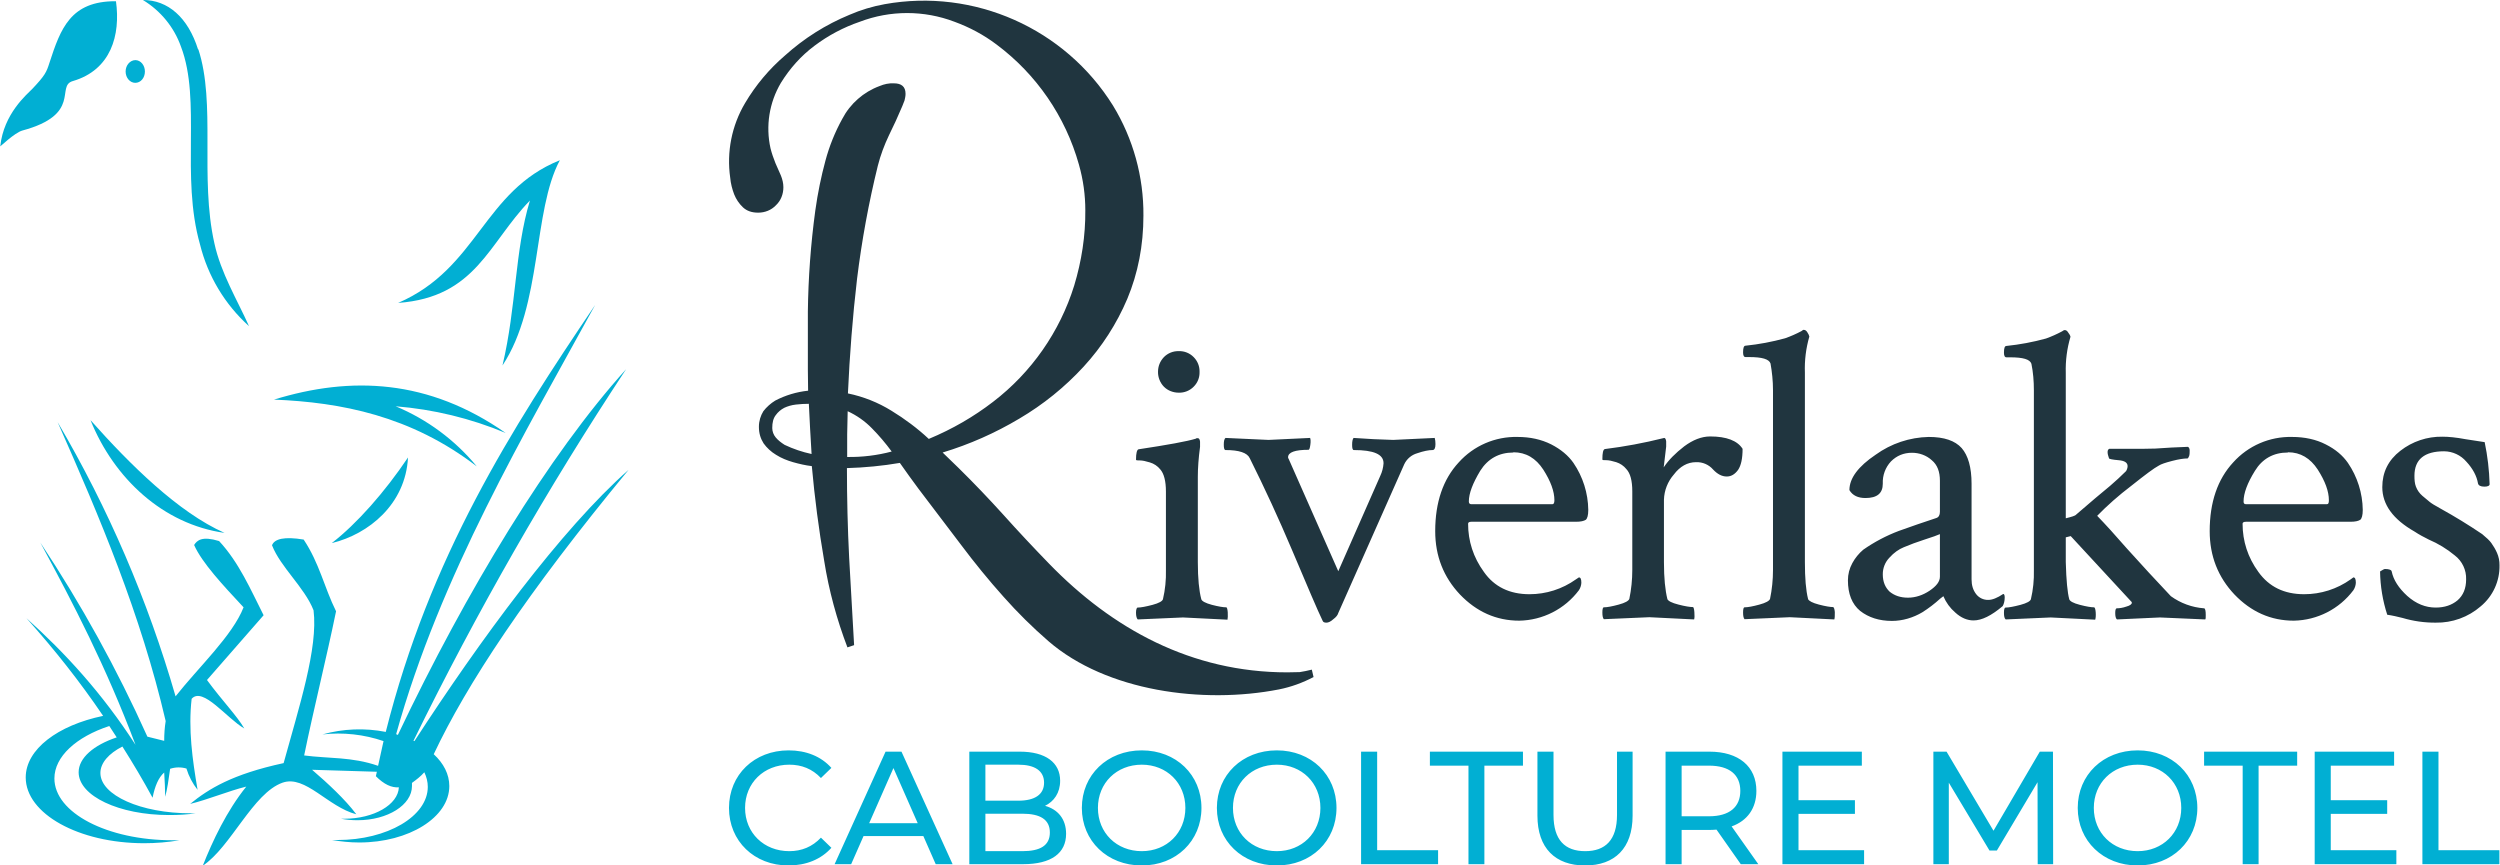 <svg xmlns="http://www.w3.org/2000/svg" xmlns:xlink="http://www.w3.org/1999/xlink" xmlns:serif="http://www.serif.com/" width="100%" height="100%" viewBox="0 0 1011 350" xml:space="preserve" style="fill-rule:evenodd;clip-rule:evenodd;stroke-linejoin:round;stroke-miterlimit:2;">
    <path d="M366.2,38C366.2,38.9 366,39.7 365.8,40.6L364.9,42.9C363.2,46.9 361.4,50.9 359.5,54.7C357.6,58.7 356.1,62.7 355,67C351.3,82 348.5,97.3 346.6,112.7C344.8,128.1 343.6,143.6 342.9,159.1C349.132,160.382 355.09,162.752 360.5,166.1C365.9,169.4 371,173.2 375.6,177.5C385.2,173.5 393.8,168.5 401.6,162.5C417.128,150.604 428.591,134.179 434.4,115.5C437.4,105.6 439,95.3 438.9,85C438.9,79 438.1,72.8 436.3,66.5C430.856,47.106 419.144,30.047 403,18C397.7,14 392,11 386,8.8C373.669,4.103 360.031,4.103 347.7,8.8C341.126,11.047 334.95,14.321 329.4,18.5C323.9,22.6 319.4,27.7 315.8,33.5C311.078,41.474 309.575,50.957 311.6,60C312.1,62 312.8,64 313.6,66L315.8,71C316.4,72.5 316.8,74.1 316.8,75.7C316.8,78.5 315.8,81.1 313.8,83C311.9,85 309.3,86 306.6,86C304,86 302,85.3 300.4,83.8C298.875,82.336 297.682,80.563 296.9,78.6C296.1,76.5 295.5,74.2 295.3,71.9C293.796,61.446 295.914,50.785 301.3,41.7C305.602,34.42 311.076,27.899 317.5,22.4C325.166,15.488 333.96,9.94 343.5,6C348.1,4 352.8,2.6 357.7,1.7C393.914,-4.841 430.65,11.46 450.1,42.7C458.265,56.096 462.526,71.512 462.4,87.2C462.4,99.3 460.2,110.5 455.9,120.8C451.616,130.911 445.629,140.213 438.2,148.3C430.615,156.542 421.854,163.619 412.2,169.3C402.463,175.112 392.053,179.713 381.2,183L384.5,186.2L387.7,189.3C393.9,195.4 399.9,201.7 405.7,208.1C411.7,214.8 417.9,221.4 424.2,227.9C449.8,254.3 481.8,271.9 520.6,271.9L525.6,271.8C527.1,271.6 528.8,271.2 530.5,270.8L531.2,273.8C526.8,276.1 522.2,277.8 517.2,278.8C486.5,284.8 447.5,279.6 424,259.3C417.546,253.705 411.466,247.692 405.8,241.3C399.8,234.6 394.1,227.6 388.7,220.4L371.4,197.6C368.853,194.168 366.352,190.701 363.9,187.2C356.9,188.4 349.7,189.1 342.5,189.3C342.5,201.6 342.8,213.7 343.4,225.6L345.4,260.9L342.7,261.8C338.4,250.5 335.2,238.8 333.3,226.8C331.12,214.106 329.452,201.329 328.3,188.5C325.7,188.2 323.2,187.6 320.7,186.9C318.3,186.2 316,185.3 313.8,183.9C311.8,182.7 310.1,181.1 308.8,179.3C307.6,177.4 306.9,175.3 306.9,172.6C306.9,170.2 307.6,168.1 308.7,166.3C310,164.6 311.7,163.1 313.5,162C317.64,159.837 322.154,158.479 326.8,158L326.7,149.6L326.7,126C326.867,112.352 327.869,98.726 329.7,85.2C330.7,78 332.1,71.3 333.8,65C335.373,59.112 337.657,53.437 340.6,48.1C343.803,41.945 349.189,37.2 355.7,34.8C357.6,34 359.5,33.6 361.5,33.7C364.5,33.7 366.2,35 366.2,37.9L366.2,38ZM987.7,176.6C990.2,176.6 993.3,176.9 997,177.6L1004.8,178.8C1005.97,184.396 1006.64,190.085 1006.8,195.8C1006.8,196.4 1006.1,196.8 1004.7,196.8C1003.1,196.8 1002.3,196.3 1002.1,195.5C1001.6,192.5 1000,189.5 997.4,186.7C995.149,184.067 991.864,182.535 988.4,182.5C980.4,182.5 976.4,185.8 976.4,192.4C976.4,194 976.5,195.5 977,196.8C977.545,198.23 978.439,199.502 979.6,200.5L982.6,203C983.2,203.5 984.6,204.4 987,205.7C992.749,208.884 998.355,212.32 1003.8,216C1005.5,217.4 1006.8,218.6 1007.5,219.6C1008.4,220.849 1009.18,222.19 1009.8,223.6C1010.49,225.176 1010.83,226.881 1010.8,228.6C1010.93,234.998 1008.13,241.118 1003.2,245.2C998.159,249.573 991.672,251.925 985,251.8C980.464,251.832 975.948,251.192 971.6,249.9C969.6,249.4 967.5,248.9 965.4,248.6C963.567,242.944 962.59,237.045 962.5,231.1C963.5,230.5 964.1,230.1 964.5,230.1C966.2,230.1 967.1,230.5 967.2,231.1C967.9,234.5 970,237.8 973.5,241C977.1,244.2 980.9,245.7 985,245.7C988.6,245.7 991.5,244.7 993.8,242.8C996.1,240.8 997.3,238 997.3,234.3C997.428,230.516 995.711,226.896 992.7,224.6C989.525,221.975 985.989,219.819 982.2,218.2C980.2,217.2 978.3,216.2 976.5,215C967.7,210 963.4,204 963.4,197C963.4,191 965.8,186.1 970.7,182.3C975.547,178.513 981.55,176.5 987.7,176.6ZM559.5,187.3C559.5,183.7 555.5,182 547.5,182C547,182 546.8,181.3 546.8,179.9C546.8,178.5 547,177.5 547.4,177.1C552.726,177.493 558.061,177.76 563.4,177.9L580.2,177.1C580.4,177.8 580.5,178.6 580.5,179.6C580.5,181.2 580.1,182 579.3,182C577.8,182 575.7,182.4 573.1,183.3C570.818,183.955 568.923,185.558 567.9,187.7L541.2,247.9C541,248.7 540.3,249.6 539.2,250.4C538.1,251.4 537.2,251.8 536.4,251.8C535.6,251.8 535.1,251.6 534.9,251.1C532.9,247 528.8,237.3 522.4,222.2C517.119,209.726 511.45,197.42 505.4,185.3C504.4,183.1 501.1,182 495.6,182C495.1,182 494.9,181.2 494.9,179.8C494.9,178.4 495.1,177.5 495.6,177.1L513,177.9L529.8,177.1C530,177.5 530.1,178.5 529.9,179.9C529.7,181.3 529.5,181.9 529.1,181.9C523.7,181.9 520.9,182.9 520.9,184.9C520.9,185 520.9,185.3 521.1,185.5L541.2,231L558.2,192.4C558.94,190.828 559.381,189.133 559.5,187.4L559.5,187.3ZM780,176.7C786.2,176.7 790.6,178.2 793.3,181.2C795.9,184.2 797.3,189 797.3,195.6L797.3,234.3C797.3,236.7 797.9,238.6 799.1,240.2C800.274,241.767 802.143,242.664 804.1,242.6C805.7,242.6 807.7,241.8 810.1,240.2C810.5,240.2 810.7,240.7 810.7,241.6C810.7,243 810.4,244.2 809.9,245.1C805.3,249 801.4,250.9 798.1,250.9C795.6,250.9 793.1,249.9 790.7,247.7C788.608,245.904 786.964,243.644 785.9,241.1L784.6,242.1C782.367,244.142 779.958,245.983 777.4,247.6C773.7,249.8 769.4,251.1 765.1,251.1C759.9,251.1 755.7,249.7 752.3,247.1C748.9,244.3 747.3,240.1 747.3,234.7C747.3,232.2 747.9,229.9 749.1,227.7C750.221,225.644 751.713,223.813 753.5,222.3C757.966,219.179 762.803,216.626 767.9,214.7C772.909,212.896 777.943,211.162 783,209.5C784,209.2 784.5,208.3 784.5,207L784.5,194.4C784.5,190.8 783.5,188 781.2,186.1C779,184.1 776.1,183.1 773.2,183.1C769.8,183.1 767,184.3 764.7,186.6C762.439,189.035 761.249,192.28 761.4,195.6C761.4,199.5 759.1,201.4 754.4,201.4C751.4,201.4 749.2,200.4 747.9,198.2C747.9,193.4 751.5,188.6 758.5,183.9C764.766,179.369 772.269,176.856 780,176.7ZM595,211C594.1,211 593.7,211.3 593.7,211.8C593.7,218.8 595.8,225.4 600.1,231.3C604.3,237.3 610.5,240.3 618.5,240.3C625.238,240.31 631.814,238.212 637.3,234.3L638.5,233.5C639.2,233.5 639.5,234.2 639.5,235.7C639.441,236.771 639.096,237.807 638.5,238.7C632.798,246.293 623.894,250.837 614.4,251C605.1,251 597.1,247.4 590.4,240.4C583.8,233.4 580.4,224.9 580.4,214.8C580.4,203.1 583.6,193.8 589.9,187C595.944,180.258 604.648,176.491 613.7,176.7C618.8,176.7 623.3,177.7 627.3,179.7C631.2,181.7 634.2,184.2 636.3,187.2C640.125,192.805 642.212,199.415 642.3,206.2C642.3,208.4 641.9,209.7 641.3,210.2C640.5,210.7 639.3,211 637.3,211L595,211ZM908.3,211C907.3,211 906.9,211.3 906.9,211.8C906.9,218.8 909,225.4 913.3,231.3C917.6,237.3 923.7,240.3 931.8,240.3C938.538,240.31 945.114,238.212 950.6,234.3L951.7,233.5C952.4,233.5 952.7,234.2 952.7,235.7C952.641,236.771 952.296,237.807 951.7,238.7C945.998,246.293 937.094,250.837 927.6,251C918.3,251 910.3,247.4 903.6,240.4C897,233.4 893.6,224.9 893.6,214.8C893.6,203.1 896.8,193.8 903.1,187C909.144,180.258 917.848,176.491 926.9,176.7C932,176.7 936.6,177.7 940.5,179.7C944.5,181.7 947.4,184.2 949.5,187.2C953.325,192.805 955.412,199.415 955.5,206.2C955.5,208.4 955.1,209.7 954.5,210.2C953.7,210.7 952.5,211 950.5,211L908.3,211ZM717,230.5L717,157.8C717,154 716.6,150.4 716,147C715.4,145.2 712.5,144.4 707.4,144.4L705.9,144.4C705.2,144.4 704.9,143.7 704.9,142.5C704.9,140.7 705.2,139.8 705.9,139.8C711.307,139.244 716.659,138.241 721.9,136.8C724.169,136 726.376,135.03 728.5,133.9L729.2,133.4L729.5,133.4C730,133.4 730.5,133.7 730.9,134.4C731.3,135 731.6,135.6 731.7,136.1C730.327,140.84 729.72,145.769 729.9,150.7L729.9,227.3C729.9,233.8 730.3,238.7 731.2,242.3C731.5,243 732.9,243.8 735.6,244.5C738.3,245.2 740.2,245.5 741.3,245.5C741.6,245.5 741.9,246.3 742,247.5C742,248.9 742,249.9 741.8,250.5L723.8,249.6L705.5,250.4C705.1,250 704.9,249.1 704.9,247.7C704.9,246.3 705.1,245.6 705.5,245.6C706.9,245.6 708.9,245.2 711.5,244.5C714.1,243.8 715.5,243 715.8,242.2C716.6,238.4 717,234.4 717,230.5ZM691.6,176.5C698.2,176.5 702.6,178.2 704.7,181.5C704.7,185.4 704.1,188.2 702.9,190C701.6,191.8 700.1,192.7 698.3,192.7C696.3,192.7 694.5,191.7 692.8,189.9C691.075,187.907 688.534,186.802 685.9,186.9C682.4,186.9 679.4,188.6 676.9,191.9C674.423,194.732 673.008,198.339 672.9,202.1L672.9,227.3C672.9,233.8 673.4,238.7 674.3,242.3C674.6,243 676,243.8 678.8,244.5C681.5,245.2 683.5,245.5 684.6,245.5C684.9,245.5 685.1,246.3 685.2,247.5C685.3,248.9 685.3,249.9 685.1,250.5L667,249.6L648.6,250.4C648.2,250 648,249.1 648,247.7C648,246.3 648.2,245.6 648.6,245.6C650,245.6 652,245.2 654.6,244.5C657.2,243.8 658.6,243 658.9,242.2C659.7,238.4 660.1,234.4 660.1,230.5L660.1,198.7C660.1,194.4 659.3,191.4 657.7,189.7C656.638,188.384 655.212,187.41 653.6,186.9C652,186.4 650.6,186.1 649.6,186.1C648.5,186.1 648,186.1 648,185.8C648,183.1 648.3,181.8 649,181.6C656.949,180.613 664.83,179.144 672.6,177.2L673,177.1C673.4,177.1 673.7,177.6 673.8,178.5L673.8,180.6L672.8,189C674.8,186 677.6,183.2 681.1,180.5C684.6,177.9 688.1,176.5 691.6,176.5ZM873,188.3C871.1,189.3 867.5,192 862.1,196.3C856.7,200.4 852.1,204.5 848.1,208.6C851.4,212 855.4,216.4 860.1,221.8C865.951,228.309 871.885,234.742 877.9,241.1C881.827,243.941 886.466,245.638 891.3,246C891.8,246 892,247 892,248.7C892,249.7 892,250.3 891.8,250.5L873.5,249.7L856.1,250.5C855.6,250.1 855.4,249.2 855.4,247.9C855.4,246.6 855.6,246 856.1,246C857.1,246 858.5,245.8 859.9,245.3C861.4,244.9 862.1,244.3 862.1,243.8C862.1,243.6 862.1,243.4 861.9,243.3L837.4,216.8L835.4,217.3L835.4,227.3C835.6,234.8 836.1,239.7 836.8,242.3C837,243.1 838.4,243.9 841.1,244.6C843.8,245.3 845.7,245.6 846.8,245.6C847.2,245.6 847.4,246.4 847.5,247.6C847.6,249 847.5,250 847.3,250.6L829.3,249.7L811.1,250.5C810.6,250.1 810.4,249.2 810.4,247.8C810.4,246.4 810.6,245.7 811.1,245.7C812.4,245.7 814.4,245.3 817.1,244.6C819.7,243.9 821.1,243.1 821.3,242.3C822.2,238.5 822.6,234.5 822.5,230.6L822.5,157.9C822.5,154.1 822.2,150.5 821.5,147.1C820.9,145.3 818.1,144.5 812.9,144.5L811.4,144.5C810.7,144.5 810.4,143.8 810.4,142.6C810.4,140.8 810.7,139.9 811.4,139.9C816.807,139.342 822.158,138.338 827.4,136.9C829.635,136.095 831.808,135.126 833.9,134L834.7,133.5L835.1,133.5C835.5,133.5 836,133.8 836.4,134.5C836.9,135.1 837.2,135.7 837.3,136.2C835.894,140.934 835.252,145.863 835.4,150.8L835.4,209.6C837.8,209 839.2,208.6 839.6,208.1C842.148,205.878 844.714,203.678 847.3,201.5L853.3,196.5C855.539,194.58 857.707,192.579 859.8,190.5C860.2,189.8 860.4,189.1 860.4,188.5C860.4,187.1 859.2,186.3 856.7,186.1C854.3,185.9 853,185.6 852.9,185.4C852.1,183.2 852.1,181.9 853,181.5L866.3,181.5L871.6,181.4C875.995,181.078 880.396,180.845 884.8,180.7C885.2,180.9 885.5,181.4 885.5,182.2C885.5,183 885.5,183.7 885.3,184.4C885,185.1 884.8,185.4 884.6,185.4C883.1,185.4 881.1,185.7 878.4,186.4C875.7,187.1 873.9,187.7 873,188.3ZM484.4,227.3C484.4,233.9 484.9,238.9 485.8,242.3C486,243.1 487.5,243.9 490.1,244.6C492.8,245.3 494.7,245.6 495.9,245.6C496.2,245.6 496.4,246.4 496.5,247.6C496.6,249 496.5,250 496.4,250.6L478.4,249.7L460.1,250.5C459.7,250.1 459.4,249.2 459.4,247.8C459.4,246.4 459.7,245.7 460.1,245.7C461.4,245.7 463.4,245.3 466.1,244.6C468.7,243.9 470.1,243.1 470.3,242.3C471.2,238.5 471.6,234.5 471.5,230.6L471.5,198.8C471.5,194.5 470.7,191.5 469.2,189.8C468.116,188.463 466.651,187.486 465,187C463.4,186.5 462,186.2 461,186.2C460,186.2 459.4,186.2 459.4,185.9C459.4,183.2 459.8,181.9 460.4,181.7C472.3,179.9 480,178.5 483.6,177.4L483.9,177.2L484.4,177.2C484.9,177.2 485.2,177.7 485.3,178.6L485.3,180.7C484.7,185.2 484.4,189.2 484.4,192.8L484.4,227.4L484.4,227.3ZM764.2,239.3C766.2,240.9 768.6,241.7 771.6,241.7C774.6,241.7 777.6,240.7 780.3,238.9C783.1,237 784.5,235.2 784.5,233.2L784.5,216C783.6,216.4 781.5,217.2 778,218.3C775.257,219.181 772.555,220.182 769.9,221.3C767.9,222.1 765.9,223.5 764.1,225.5C762.338,227.321 761.367,229.767 761.4,232.3C761.4,235.3 762.4,237.6 764.2,239.3ZM612,183C606.2,183 601.7,185.5 598.6,190.4C595.6,195.4 594,199.5 594,202.8C594,203.6 594.4,203.9 595,203.9L627.8,203.9C628.3,203.9 628.6,203.4 628.6,202.3C628.6,198.7 627.1,194.6 624.1,189.9C621.1,185.3 617.1,182.9 612,182.9L612,183ZM925.2,183C919.4,183 914.9,185.5 911.9,190.4C908.8,195.4 907.3,199.5 907.3,202.8C907.3,203.6 907.6,203.9 908.3,203.9L941,203.9C941.6,203.9 941.8,203.4 941.8,202.3C941.8,198.7 940.3,194.6 937.3,189.9C934.3,185.3 930.3,182.9 925.3,182.9L925.2,183ZM342.6,184.8C348.673,184.9 354.73,184.159 360.6,182.6C358.167,179.275 355.493,176.133 352.6,173.2C349.785,170.318 346.463,167.979 342.8,166.3L342.6,175.6L342.6,184.9L342.6,184.8ZM312.3,173.1C312.312,174.49 312.807,175.834 313.7,176.9C314.7,178.1 315.9,179 317.3,179.9C320.777,181.552 324.435,182.794 328.2,183.6L327.6,173.3L327.1,163.3C325.362,163.302 323.626,163.402 321.9,163.6C320.1,163.8 318.5,164.3 317.2,164.9C315.809,165.604 314.609,166.633 313.7,167.9C312.7,169.2 312.3,170.9 312.3,173.1ZM470.7,156.4C469.142,154.795 468.279,152.637 468.3,150.4C468.3,148.1 469.1,146.1 470.7,144.4C472.28,142.803 474.455,141.933 476.7,142C478.947,141.921 481.127,142.793 482.7,144.4C484.297,145.98 485.167,148.155 485.1,150.4C485.179,152.647 484.307,154.827 482.7,156.4C481.12,157.997 478.945,158.867 476.7,158.8C474.5,158.8 472.3,158 470.7,156.4Z" style="fill:rgb(32,53,63);fill-rule:nonzero;"></path>
    <path d="M156.004,295.984C173.807,225.19 206.703,173.595 240.7,123.3C212.5,174.8 178.1,232.5 160.2,296.9L160.9,297.2C188.7,238.7 222,183.9 253.2,149.3C221.353,197.512 192.628,247.715 167.2,299.6L167.6,299.7C194,259 227,214 254.2,190C212.9,240 188.7,276.8 175.4,305C179.4,308.7 181.7,313.1 181.7,317.9C181.7,330.5 165.4,340.7 145.3,340.7C141.5,340.7 137.8,340.3 134.3,339.7L136.5,339.7C156.6,339.7 173,330.1 173,318.2C173,316.2 172.5,314.2 171.6,312.3C170.1,314 168.4,315.3 166.6,316.6L166.6,317.9C166.6,325.5 156.8,331.7 144.6,331.7C142.2,331.7 140,331.5 137.9,331.1L139.2,331.1C151.2,331.1 161,325.4 161.3,318.4C158.3,318.6 155.3,317.2 152,313.9L152.4,312.1L126.2,311.3C132.6,316.8 139.6,323.3 144.1,329.3C132.6,326.3 123.5,313.3 114.3,316.5C102.3,320.7 93.4,342.5 82,350.1C86,340 91.7,327.9 99.6,318.1C92.6,319.8 84,323.4 76.9,325.1C84.4,319 93.9,313.1 114.7,308.6C120.9,286 128.7,262.1 126.8,246.8C123.2,237.6 113.4,229.3 110,220.5C111,217.9 115,216.9 122.8,218.2C129.2,227.8 131.1,237.5 135.9,247.2C132,266.2 126.9,286.5 123,305.5C132.8,306.8 142.3,306 152.9,309.7L155.1,299.7C147.167,296.988 138.731,296.066 130.4,297C138.739,294.668 147.508,294.319 156.004,295.984L156,296L156.1,296L156.004,295.984ZM67,291.6C56.9,248.3 40.4,209.3 23.3,170.7C43.775,205.526 59.801,242.784 71,281.6C80.3,269.8 94,257.1 98.5,245.6C90.1,236.6 81.7,227.6 78.5,220.4C79.7,218.5 81.7,216.7 88.6,218.8C96.6,227.4 101.3,238.3 106.6,248.8L83.7,275C90.2,283.8 95.7,289.3 98.8,294.6C91.8,290.6 82,277.5 77.5,282.6C76.1,294.9 77.8,307.1 79.9,319.4C77.874,316.841 76.347,313.924 75.4,310.8C73.242,310.157 70.938,310.192 68.8,310.9C68.2,315.3 67.6,319.4 66.8,322.2C66.8,319.2 66.6,315.8 66.4,312.4C64.1,314.4 62.6,318 61.7,322.6C57.9,315.6 53.8,308.7 49.5,301.9C44,304.7 40.6,308.5 40.6,312.6C40.6,321.6 57,328.9 77.1,328.9L79.2,328.9C75.8,329.4 72.2,329.6 68.3,329.6C48.2,329.6 31.8,321.9 31.8,312.3C31.8,306.5 37.9,301.3 47.2,298.2L44.2,293.6C30.8,298 22,306 22,314.8C22,328.7 43.4,339.8 69.8,339.8L72.6,339.8C67.9,340.6 63.1,341 58.3,341C31.9,341 10.4,329.1 10.4,314.4C10.4,303 23.4,293.3 41.7,289.5C32.3,275.6 21.9,262.5 10.7,250C26.3,264 41.3,280.3 54.8,301.2C42.8,269.4 29.7,244.2 16.3,219.4C32.852,244.341 47.334,270.595 59.6,297.9L66.4,299.6C66.4,296.8 66.6,294.1 67,291.6ZM134.3,219.6C149,216 164,204 165,185C155.6,199 144.3,211.8 134.2,219.6L134.3,219.6ZM90.8,215.5C78.4,213.75 67.225,208.25 57.962,200.238C48.7,192.225 41.35,181.7 36.6,169.9C52.6,187.9 72.1,207.2 90.8,215.5ZM192.8,188.6C166.1,168.1 137.8,162.7 110.8,161.6C142,152 173.3,153.3 204.5,175.1C190.329,169.177 175.31,165.532 160,164.3C172.75,169.605 184.012,177.948 192.8,188.6ZM214.3,81.1C197.5,98.4 192.5,120.2 161,122.5C193.4,108.5 195.3,77.3 226.4,64.8C215.4,85.3 219.4,123.3 203.2,147.8C208.9,123.8 208.1,101.6 214.3,81.1ZM80.1,20C76,7 67.9,0 57.8,0C65,4.4 70.4,11 73.2,18.9C81.5,40.7 73,71.2 80.9,98.9C84.052,111.631 90.951,123.128 100.7,131.9C96,121.4 89.3,110.4 86.7,98.4C80.7,71.7 87.4,41.9 80.2,19.9L80.1,20ZM46.9,0.5C48.8,14.2 44.9,28.3 29.4,32.8C22.5,34.8 33.2,46.3 9,52.8C5.9,53.7 0.1,59.3 0.1,59.2C1.5,45.9 10.9,38.2 13.2,35.8C18.2,30.5 18.8,29.2 20,25.4C24.5,11.6 28.5,0.4 46.8,0.5L46.9,0.5ZM54.75,24.306C56.926,24.332 58.6,26.419 58.6,28.9C58.6,31.5 56.9,33.5 54.7,33.5C52.6,33.5 50.8,31.5 50.8,28.9C50.8,26.419 52.573,24.332 54.75,24.306L54.7,24.3L54.8,24.3L54.75,24.306Z" style="fill:rgb(1,175,211);"></path>
    <g transform="matrix(2.167,0,0,2.167,-656.11,227.878)">
        <path d="M449.915,56.354C453.185,56.354 456.005,55.214 457.925,53.054L455.975,51.164C454.355,52.874 452.375,53.684 450.065,53.684C445.325,53.684 441.815,50.264 441.815,45.614C441.815,40.964 445.325,37.544 450.065,37.544C452.375,37.544 454.355,38.324 455.975,40.034L457.925,38.144C456.005,35.984 453.185,34.874 449.945,34.874C443.555,34.874 438.815,39.404 438.815,45.614C438.815,51.824 443.555,56.354 449.915,56.354ZM477.395,56.114L480.545,56.114L471.005,35.114L468.035,35.114L458.525,56.114L461.615,56.114L463.925,50.864L475.085,50.864L477.395,56.114ZM464.975,48.464L469.505,38.174L474.035,48.464L464.975,48.464ZM497.795,45.224C499.445,44.414 500.615,42.824 500.615,40.544C500.615,37.154 497.915,35.114 493.085,35.114L483.665,35.114L483.665,56.114L493.685,56.114C498.995,56.114 501.725,54.044 501.725,50.444C501.725,47.654 500.165,45.884 497.795,45.224ZM492.815,37.544C495.875,37.544 497.615,38.684 497.615,40.904C497.615,43.124 495.875,44.264 492.815,44.264L486.665,44.264L486.665,37.544L492.815,37.544ZM493.565,53.684L486.665,53.684L486.665,46.694L493.565,46.694C496.895,46.694 498.695,47.774 498.695,50.204C498.695,52.634 496.895,53.684 493.565,53.684ZM515.855,56.354C522.245,56.354 526.985,51.794 526.985,45.614C526.985,39.434 522.245,34.874 515.855,34.874C509.405,34.874 504.665,39.464 504.665,45.614C504.665,51.764 509.405,56.354 515.855,56.354ZM515.855,53.684C511.145,53.684 507.665,50.264 507.665,45.614C507.665,40.964 511.145,37.544 515.855,37.544C520.505,37.544 523.985,40.964 523.985,45.614C523.985,50.264 520.505,53.684 515.855,53.684ZM541.055,56.354C547.445,56.354 552.185,51.794 552.185,45.614C552.185,39.434 547.445,34.874 541.055,34.874C534.605,34.874 529.865,39.464 529.865,45.614C529.865,51.764 534.605,56.354 541.055,56.354ZM541.055,53.684C536.345,53.684 532.865,50.264 532.865,45.614C532.865,40.964 536.345,37.544 541.055,37.544C545.705,37.544 549.185,40.964 549.185,45.614C549.185,50.264 545.705,53.684 541.055,53.684ZM556.775,56.114L571.145,56.114L571.145,53.504L559.775,53.504L559.775,35.114L556.775,35.114L556.775,56.114ZM576.815,56.114L579.785,56.114L579.785,37.724L586.985,37.724L586.985,35.114L569.615,35.114L569.615,37.724L576.815,37.724L576.815,56.114ZM598.565,56.354C604.115,56.354 607.445,53.144 607.445,47.054L607.445,35.114L604.535,35.114L604.535,46.934C604.535,51.584 602.375,53.684 598.595,53.684C594.815,53.684 592.685,51.584 592.685,46.934L592.685,35.114L589.685,35.114L589.685,47.054C589.685,53.144 593.045,56.354 598.565,56.354ZM630.905,56.114L625.925,49.064C628.865,48.014 630.545,45.674 630.545,42.434C630.545,37.874 627.245,35.114 621.785,35.114L613.595,35.114L613.595,56.114L616.595,56.114L616.595,49.724L621.785,49.724C622.235,49.724 622.685,49.694 623.105,49.664L627.635,56.114L630.905,56.114ZM621.695,47.174L616.595,47.174L616.595,37.724L621.695,37.724C625.535,37.724 627.545,39.434 627.545,42.434C627.545,45.434 625.535,47.174 621.695,47.174ZM638.405,53.504L638.405,46.724L648.935,46.724L648.935,44.174L638.405,44.174L638.405,37.724L650.225,37.724L650.225,35.114L635.405,35.114L635.405,56.114L650.645,56.114L650.645,53.504L638.405,53.504ZM685.925,56.114L685.895,35.114L683.435,35.114L674.795,49.874L666.035,35.114L663.575,35.114L663.575,56.114L666.455,56.114L666.455,40.904L674.045,53.564L675.425,53.564L683.015,40.814L683.045,56.114L685.925,56.114ZM701.705,56.354C708.095,56.354 712.835,51.794 712.835,45.614C712.835,39.434 708.095,34.874 701.705,34.874C695.255,34.874 690.515,39.464 690.515,45.614C690.515,51.764 695.255,56.354 701.705,56.354ZM701.705,53.684C696.995,53.684 693.515,50.264 693.515,45.614C693.515,40.964 696.995,37.544 701.705,37.544C706.355,37.544 709.835,40.964 709.835,45.614C709.835,50.264 706.355,53.684 701.705,53.684ZM721.295,56.114L724.265,56.114L724.265,37.724L731.465,37.724L731.465,35.114L714.095,35.114L714.095,37.724L721.295,37.724L721.295,56.114ZM737.735,53.504L737.735,46.724L748.265,46.724L748.265,44.174L737.735,44.174L737.735,37.724L749.555,37.724L749.555,35.114L734.735,35.114L734.735,56.114L749.975,56.114L749.975,53.504L737.735,53.504ZM754.835,56.114L769.205,56.114L769.205,53.504L757.835,53.504L757.835,35.114L754.835,35.114L754.835,56.114Z" style="fill:rgb(1,175,211);fill-rule:nonzero;"></path>
    </g>
</svg>
